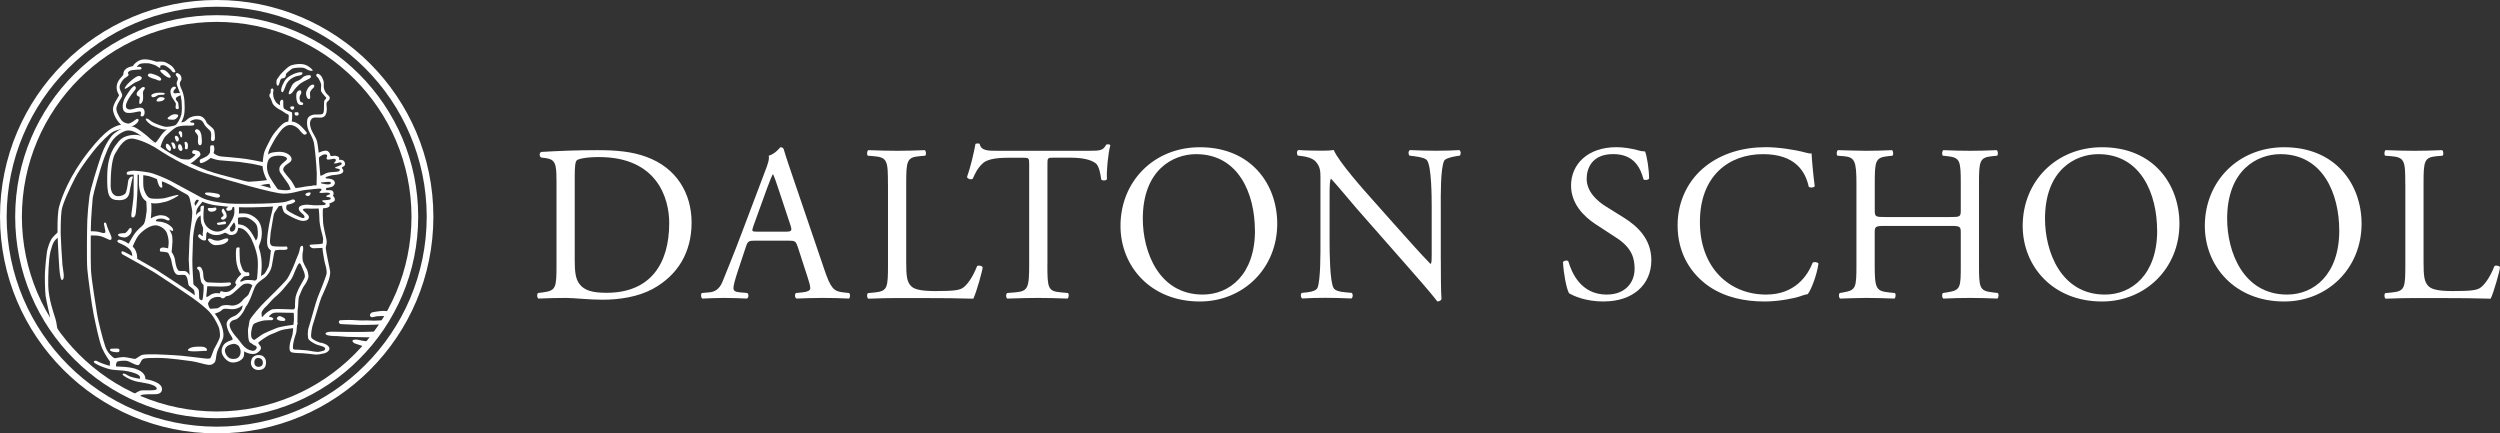<?xml version="1.0" encoding="UTF-8"?>
<svg id="_レイヤー_2" data-name="レイヤー 2" xmlns="http://www.w3.org/2000/svg" viewBox="0 0 462.7 80.21">
  <rect x="0" y="0" width="462.7" height="80.21" fill="#333333" stroke="none"/>
  <defs>
    <style>
      .cls-1 {
        fill: #fff;
      }
    </style>
  </defs>
  <g id="_内容" data-name="内容">
    <g>
      <g>
        <path class="cls-1" d="M0,40.11C0,17.95,17.96,0,40.11,0h0c22.14,0,40.1,17.95,40.1,40.11h0c0,22.15-17.95,40.1-40.1,40.1h0C17.96,80.21,0,62.25,0,40.11h0ZM1.23,40.11c.04,21.47,17.41,38.82,38.88,38.86h0c21.46-.04,38.83-17.4,38.87-38.86h0c-.04-21.47-17.4-38.84-38.86-38.87h0C18.64,1.27,1.27,18.63,1.23,40.11h0Z"/>
        <path class="cls-1" d="M2.81,40.11C2.81,19.51,19.51,2.81,40.11,2.81h0c20.59,0,37.29,16.69,37.29,37.3h0c0,20.6-16.7,37.29-37.29,37.29h0c-20.6,0-37.3-16.69-37.3-37.29h0ZM4.05,40.11c.03,19.92,16.14,36.02,36.06,36.05h0c19.91-.03,36.02-16.13,36.05-36.05h0c-.03-19.92-16.14-36.03-36.05-36.06h0c-19.92.04-36.03,16.14-36.06,36.06h0Z"/>
        <path class="cls-1" d="M10.69,61.67s-.12-1.67-.45-2.73c-.33-1.06-1.26-3.68-1.31-6.05-.03-1.55.04-4.9.41-6.33.37-1.46.69-2.21,1.55-2.65l-.08-1.02s-.65.57-1.1,1.1c-.45.53-.89,1.84-1.02,2.61-.12.78-.33,2.86-.37,3.8-.04.94,0,3.43.12,4.33.12.9.53,2.62.69,3.32.17.69.21,1.43.21,1.43l1.39,2.36"/>
        <path class="cls-1" d="M23.1,23.78s-1.31.15-2.16.6c-.81.42-2.29,2.03-2.87,2.67-.68.74-3.19,3.95-4.23,6-.94,1.84-2.29,4.7-2.45,5.96-.16,1.27-.16,3.55-.16,4.16s.24,5.02.33,5.88c.08.86.53,2.57-.04,2.77-.57.21-.65-4.41-.74-5.59-.08-1.18-.33-6.13.16-7.96.49-1.84,1.96-5.8,5.51-10.29,3.28-4.15,4.59-4.46,5.47-4.78.57-.21.94-.08.94-.08l.25.65Z"/>
        <path class="cls-1" d="M22.71,23.34s.45.16.76.2c.32.04,1.35-.11,1.98-.88.45-.55.05-.81-.25-.58-.29.22-1.01.74-1.37.79-.34.04-1.1-.22-1.44-.74-.34-.52-.99-1.57-.83-2.25.16-.68.63-1.34.81-1.64.18-.29.29-.45.23-.76-.07-.32-.54-.92-.45-1.51.09-.58.67-1.32.94-1.5.27-.18.63-.4.7-.56.07-.16-.18-.34-.09-.51.09-.18.43-.38.67-.41.25-.02,1.1-.13,1.42-.11.32.02.41-.13.41-.27s-.23-.25-.36-.25-.52.02-.52.02c0,0,.29-.47.67-.58.38-.11,1.1-.13,1.48-.09.38.05,1.08.27,1.35.4.27.14.67.49.81.45.13-.04-.09-.34.13-.43.23-.09.49-.09.7-.03.29.09,1.15.68,1.37,1.08.16.29.59.25.63.11.04-.13-.29-.78-.72-1.1-.43-.31-1.03-.69-1.46-.76-.43-.07-1.33,0-1.33,0,0,0-1.46-.56-2.49-.43-1.03.13-1.78.99-1.87,1.24,0,0-.96.13-1.41.63-.45.49-.29.76-.38.99-.09.23-1.17,1.03-1.21,2.18-.04,1.15.56,1.39.4,1.71-.16.31-1.12,1.64-1.08,2.49.05.85.65,2.18,1.79,3.1Z"/>
        <path class="cls-1" d="M29.83,12.92s.42-.11.9.22c.47.34,1.06,1.08.81,1.21-.25.13-.67-.11-.94-.31-.27-.21-1.37-.99-.76-1.13Z"/>
        <path class="cls-1" d="M27.4,13.82s.04-.34.74-.16c.7.18,1.32.47,1.55.72.23.25.2.5-.09.54-.29.04-.63-.23-1.01-.31-.38-.09-1.44-.43-1.19-.79Z"/>
        <path class="cls-1" d="M26.23,14.32s-.32-.52-1.06-.07c-.74.45-1.62,1.33-1.77,1.55-.16.22-.5.63-.23.63s1.51-1.01,1.84-1.17c.34-.16,1.39-.45,1.21-.94Z"/>
        <path class="cls-1" d="M24.35,16.29s-1.08,1.4-1.39,2.18c-.34.86-.52,2.34.7,2.43,1.21.09,2.29-.54,2.43-.14.11.32-.34.76.2.79.54.02.61-1.06.27-1.39-.33-.34-.87-.23-1.28-.16-.41.07-1.3.52-1.8.07-.5-.46.21-1.57.36-1.86.16-.29.9-1.3,1.06-1.46.16-.15.38-.49.14-.74-.25-.24-.52.16-.67.29Z"/>
        <path class="cls-1" d="M26.12,16.31s-.65.56-.76.79c-.11.23-.09.49.04.61.13.11.45.16.47.31.02.16-.23,1.17,0,1.21.22.05.5-.3.59-.72.09-.43-.05-1.39.04-1.62.1-.25.43-.47.27-.7-.16-.23-.56.02-.65.11Z"/>
        <path class="cls-1" d="M30.48,17.3s.04-.11-.36-.13c-.41-.02-.85-.04-1.21.02-.36.07-.99.27-.9.56.09.29.27.27.58.2.31-.07.45-.27.7-.34.25-.07.61-.07.72-.07.12,0,.27,0,.36-.04.09-.04.13-.09.11-.2Z"/>
        <path class="cls-1" d="M30.45,18.15s-.18-.13-.36-.16c-.15-.02-.54-.05-.78.13-.25.18-.43.56-.29.63.13.07.74.05,1.06-.11.2-.1.49-.34.38-.49Z"/>
        <path class="cls-1" d="M32.09,17.12s0-.27.11-.43c.11-.15.36-.3.36-.45,0-.16-.13-.25-.43-.18-.29.07-.47.34-.56.65-.09.31.09,1.01.27,1.3.18.29.7,1.03.72,1.19.02.16-.13.72-.02.86.11.13.29.2.47.09.18-.11.02-.47.02-.63s0-.4-.09-.58c-.09-.18-.47-.47-.4-.7.07-.22.27-.34.42-.4.16-.07.54-.25.54-.25l-.05-.31s-.49-.13-.79-.04c-.3.09-.34.04-.58-.11Z"/>
        <path class="cls-1" d="M32.95,21.25s-.4-.16-.81-.09c-.41.07-.88.45-1.03.58-.16.13-.14.34.25.38.38.04.67.07.99-.02.2-.06.74-.52.61-.85Z"/>
        <path class="cls-1" d="M33.24,13.75s-.31-.25-.45-.23c-.13.02-.29.09-.27.27.02.18.23.38.34.54.11.16.04.54-.05.65-.09.11-.16.49-.07.72.09.23.34,1.03.45,1.21.2.32.4,1.53.42,1.82.04.49.11,1.75-.04,2.45-.16.69-.79,1.88-1.19,2.02-.41.13-1.33.36-1.95.23-.63-.13-2-.68-2.31-.9-.31-.23-.83-.7-1.1-.56-.27.14.68,1.06,1.24,1.3.56.25,1.75.79,2.56.7.81-.09,2.52-.99,2.52-.99,0,0,.52-.74.72-1.66.2-.92.09-2.25.07-2.65-.02-.4-.14-1.19-.38-1.79-.25-.61-.42-.9-.47-1.33-.04-.43.31-.6.31-.97,0-.4-.14-.65-.34-.83Z"/>
        <path class="cls-1" d="M29.17,26.73s-1.06-.7-1.55-1.21c-.5-.52-2.07-1.66-2.43-1.84-.36-.18-.81-.36-1.35-.36h-1.04l-.33.54s-1.27.58-1.89,1.41c-.65.88-1.25,1.82-1.84,3.5-.58,1.68-2.02,6.17-2.2,7.66-.18,1.49-.34,3.17-.38,4.29-.05,1.12-.14,7.57,0,9.09.13,1.53.85,6.86,1.19,8.48.34,1.61,1.01,4.97,1.57,6.21.56,1.24,1.24,2.11,1.4,2.38.16.27.29.59.29.59l.76-1.05s-1.32-.68-1.86-2.21c-.54-1.53-1.42-5.2-1.53-6.03-.11-.83-1.08-6.43-1.15-8.34-.07-1.91-.04-8.13.03-9.12.07-.99.2-3.25.31-4.14.08-.64,1.3-5.16,2.18-7.52.87-2.36,1.37-2.96,1.73-3.39.36-.43,1.71-1.53,2.65-1.53s1.95.65,2.4,1.03c.45.38.74.61.74.61l2.29.94Z"/>
        <path class="cls-1" d="M20.55,64.55s-.25.11-.18.27c.07.16.38.29.81.33.43.05.92.16.94-.29.02-.45-.54-.34-.85-.34s-.72.02-.72.02Z"/>
        <path class="cls-1" d="M24.84,72.92s.85-.64,1.41-.67c.56-.04,2.63.1,2.74-.23.11-.34-.34-.58-.7-.74-.41-.18-1.37-.4-2.29-.54-.91-.13-1.19-.26-1.59-.4-.41-.14-1.89-.88-1.71-1.1.18-.22.52-.04.92.23.4.27,1.62.56,2.11.61.49.04,1.59.02,2.92.56.82.33,1.26.76,1.32,1.24.08.51-.2,1.06-1.21,1.08-1.01.02-2.18-.02-2.58.15-.41.18-.47.49-.47.49l-.87-.67Z"/>
        <path class="cls-1" d="M25.79,70.32s.4-.49-.14-.9c-.57-.43-2.07-.76-2.83-.83-.76-.07-1.59-.09-2.25-.2-.65-.11-2.02-.63-2.34-.81-.31-.17-1.08-.47-.81-.72.27-.25.59,0,.85.13.27.13,1.71.74,2.65.81.94.07,3.29,0,4.65.65,1.32.63,1.37,1.35,1.35,2.02l-1.14-.16Z"/>
        <path class="cls-1" d="M21.52,68.12l-1.21-.13s.04-1.19.07-1.35c.02-.16.54-.25.83-.32.29-.06,1.19-.25,1.75-.23.56.03,1.87.36,2.04.34.18-.02.9-.6,1.28-.74.38-.13,2.07-.13,2.63-.11.56.02,3.36.13,4.78.27,1.41.13,3.6.43,4,.47.4.05.99.11,1.19,0,.21-.11.56-1.34.7-1.64.14-.29,1.04-1.8,1.12-2.36.04-.24.02-1.25-.27-1.9-.29-.65-.98-2.13-2.11-3.14-1.12-1.01-2.18-1.77-2.81-2.23-.63-.45-6.08-4.11-6.89-4.6-.81-.49-2.9-1.68-3.53-2.02-.63-.34-2.15-1.23-2.4-1.34-.25-.11-.36-.68.09-.56.45.11,5.21,2.81,6,3.3.79.49,5.7,3.75,6.49,4.27.79.52,4,2.92,5.12,4.88,1.12,1.95,1.01,3.16.9,3.59-.11.43-.92,2-1.1,2.53-.18.54-.22,1.53-.36,1.8-.13.27-.54.7-1.26.63-.72-.07-2.14-.56-3.08-.68-.94-.11-4.09-.6-6.04-.6s-2.72,0-3.05.24c-.34.25-.45.92-.74,1.06-.29.13-.97-.23-1.37-.43-.41-.2-.65-.34-1.1-.36-.45-.02-1.3.04-1.5.2-.2.16-.31.74-.15,1.17Z"/>
        <path class="cls-1" d="M37.88,64.94s.52.1.42-.26c-.1-.36-.52-.49-.97-.52-.45-.03-1.38,0-1.84.13-.45.13-1,.51-.55.64.45.13,1.03.09,1.41.09s1.52-.09,1.52-.09Z"/>
        <path class="cls-1" d="M16.45,43.61s1.19-.13,2.13.1c.94.23,1.64.8,1.9.68.26-.13.2-.45,0-.91-.19-.45-.58-1.29-.64-1.51-.07-.23-.16-.87-.45-.78-.29.1-.1.36-.06.71.03.35.29,1.09.13,1.16-.16.07-.39.13-.87-.06-.48-.19-1.58-.22-1.97-.19l-.16.8Z"/>
        <path class="cls-1" d="M24.47,47.74s.06-.67-.13-1.1c-.14-.32-.47-.72-1.22-1.16-.71-.42-1.55-.58-1.38-.93.16-.36.73-.11.96-.03.51.16,1.84.95,2.2,1.5.36.55.58,1.31.45,2.08l-.87-.36Z"/>
        <path class="cls-1" d="M24.37,42.68s.06-.55-.23-.49c-.29.06-.45.52-.68.71-.22.19-.22.26-.51.26s-1.19.03-1.1.35c.1.32,1.07.55,1.52.39.45-.16,1-.71,1-1.22Z"/>
        <path class="cls-1" d="M25.47,32.01s0,3.03-.07,4c-.06.97-.18,3.52-.38,3.88-.19.36-.24.38-.56.34-.32-.03-.06-1.17.04-1.98.1-.81.23-1.78.23-2.3s.02-3.88.02-3.88l.71-.06Z"/>
        <path class="cls-1" d="M26.53,32.1s-.07,2.06.03,2.61c.09.55.57,1.77,1.22,1.97.64.19,2.19.1,2.67,0,.48-.09,2.45-.74,2.58-.58.13.16-1.64,1.06-2.35,1.23-.71.16-1.32.32-1.93.32s-1.36-.09-2-.64c-.64-.55-1-1.97-1.03-2.78-.03-.81,0-2.19,0-2.19l.81.06Z"/>
        <path class="cls-1" d="M27.05,36.81s.13,1.77.1,2.19c-.03.42-.26,1.84-.36,2.06-.1.22-.04.38-.61.87-.53.45-1.06.99-1.48,1.64-.39.59-1.03,1.81-1.03,1.81l.75.59s.67-1.83,1.39-2.6c.81-.87,2.27-1.9,3.35-1.62.95.26,1.57.85,1.79,1.56.22.71.29,1.26.26,1.75-.03.48-.1.9-.1.9,0,0-.64-.15-.94-.15s-.57.14-.58.37c-.02.44.09.39.29.39s1.16.1,1.26.26c.1.16.38.79.45.97.16.37.19.94.29,1.26.1.32.16.55.2.71.03.16.26.93.77,1.09.32.1,1.07-.07,1.39.05.32.13.47.76.51,1.01.04.26.1.84.23.97.13.13.81.58.93.81.13.23.13,1.13.13,1.13l.84.68s-.05-1.37-.06-1.61c-.05-.71-1.03-1.06-1.03-1.36s-.23-3.45-.19-4.48c.03-1.03.1-3.45.13-4.06.03-.61.29-2.22.48-2.8.19-.58.48-1.16.9-1.26l.36-1s-.58.19-.87.49c-.29.29-.32.45-.32.45,0,0,.03-.64.06-.77.03-.13.1-.45.36-.81.26-.35.87-1.09.87-1.09l-.68-.32s-.16.39-.29.55c-.13.16-.23.39-.36.52l-.13.13s-.13-.35-.1-.52c.03-.16.19-.35.26-.49l.39-.32-2.19-1.13s.55.77.62,1.03c.06.26.45,1.97.48,2.39.04.42-.06,1.77-.16,2.26-.1.49-.35,2.68-.35,3.25s-.13,2.96-.13,3.45.13,2.16.13,2.38.03.58.03.58c0,0-.28-.53-.65-.74-.21-.12-.91-.05-1.23-.08-.32-.03-.54-.69-.58-.85-.03-.16-.16-.5-.23-1.13-.05-.51-.37-1.2-.64-1.52,0,0,.16-1.58.16-1.96s0-1.08-.2-1.47c-.19-.39-.38-.76-.38-.76,0,0,.3.23.52.27.3.06.2-.32.04-.55-.16-.24-.74-.68-1.12-.84-.39-.16-.85-.3-1.4-.33-.32-.02-.58-.05-.54-.18.04-.15.27-.31.56-.34.72-.08.41-.03.96.04.26.03.81.5,1.04.14.13-.2-.61-.67-.87-.73-.26-.06-.71-.13-1-.1-.29.03-.73.14-1.08.3-.35.16-.55.29-.55.29l.05-.38s.17-1.45.01-2.65l-.9-.58Z"/>
        <path class="cls-1" d="M29.01,32.95s.3,1.74.82,1.78c.53.05-.12-.92.24-1.22l-1.06-.56Z"/>
        <path class="cls-1" d="M54.31,37.53s.55-.21.21-.51c-.34-.3-.64.08-1.65.33-.95.24-4.3.35-5.4.35s-3.61.08-5.22-.04c-1.61-.13-3.85-.51-4.91-1.06-1.06-.55-4.82-2.62-5.71-3.09-.89-.46-3.09-1.44-4.19-1.61-1.1-.17-2.49-.39-3.25-.26-.76.13-.77.25-.72.6.02.13.42.13.93.08.51-.04,1.94.01,3.01.24.8.17,3.24,1.24,4.08,1.66.85.42,5.08,3.34,8.39,3.78,3.28.44,4.61.34,5.54.38.93.04,5.75-.13,6.35-.25.45-.1,2.03-.25,2.54-.59Z"/>
        <path class="cls-1" d="M40.73,36.26s-.08-.3-.34-.38c-.25-.08-1.31-.25-1.6-.25s-.93-.04-.85.21c.09.25.68.38,1.06.47.38.08,1.61.59,1.73-.04Z"/>
        <path class="cls-1" d="M24.45,33.21s.34-.68-.08-.55c-.42.13-.63.55-.68,1.02-.04.47-.25,1.9-.51,2.16-.25.25-.85.51-1.39.47-.55-.04-1.31-.42-1.31-1.95s.08-4.7.85-5.96c.76-1.27,1.69-3.04,3.47-2.71,1.78.34,3.76,1.48,4.32,1.86.55.38,5.03,3.3,9.09,4.57,4.06,1.27,12.43,3.72,14.29,3.72s2.88-.62,4.39-.72c1.55-.11,2.12-.38,2.33-.25,0,0-.92-.55-1.22-.51-.3.04-1.29.11-1.71.21-.43.1-.89.16-1.36.21-.47.04-1.25.43-2.01.43s-1.57-.17-2.33-.3c-.76-.13-3.85-1.1-4.7-1.27-.84-.17-4.06-1.06-4.91-1.27-.85-.21-1.86-.55-2.62-.8-.76-.26-3-1.31-3.89-1.7-.89-.38-2.37-1.14-2.87-1.44-.51-.3-1.78-1.14-2.16-1.4-.38-.26-1.57-.93-1.73-.97-.17-.04-1.27-1.1-2.62-1.1s-2.45.38-3.13,1.22c-.68.85-2.03,2.24-2.11,6.17-.09,3.94.29,4.7,2.24,4.7s1.86-1.49,1.99-2.12c.13-.64.3-1.44.38-1.74Z"/>
        <path class="cls-1" d="M42.43,38s-.25.38-.42.46c-.17.09-.17.42,0,.51.17.08.76.04.89-.21.13-.26.17-.68.42-.68l-.89-.08Z"/>
        <path class="cls-1" d="M40.06,38.75s.04-.34-.21-.34-.38.09-.68.09-.72-.09-.72.17.3.51.55.51.85,0,1.06-.42Z"/>
        <path class="cls-1" d="M41.58,38.97s-.17-.47-.34-.34c-.17.12-.3.42-.13.68.17.26.3.43.25.6-.04.17-.55.34-.47.51.09.17.3.38.68.13.38-.25.38-.38.38-.63s-.17-.76-.38-.93Z"/>
        <path class="cls-1" d="M41.62,41.5s.21-.04.21-.21-.08-.34-.34-.3c-.25.04-.84.21-1.02.21s-.38.04-.3.21c.08.17.17.25.42.21.26-.04,1.02-.13,1.02-.13Z"/>
        <path class="cls-1" d="M43.31,38.08s.21,1.06-.04,1.86c-.25.8-1.06,2.11-1.61,2.45-.55.34-1.23.63-2.07.38-.84-.26-1.9-1.02-1.94-2.46-.04-1.44.21-2.24.04-2.24s-.26,0-.42.08c-.17.09-.17.25-.17.47s0,2.2.17,2.71c.17.51,1.06,2.37,3.04,2.16,1.99-.21,2.62-1.99,2.96-2.28.34-.3.72-.68.84-1.02.13-.34.17-1.74.09-1.99l-.89-.13Z"/>
        <path class="cls-1" d="M37.26,41.21s.34.84.34,1.14-.09.76-.09.93.09.42-.04.42-.38-.42-.55-.34c-.17.08-.29.17-.25.38.04.21.55.59.76.68.21.08.59.17.68-.04.07-.15.04-1.14.12-1.26.08-.13.26-.38.26-.38l-1.23-1.52Z"/>
        <path class="cls-1" d="M43.21,40.98s.23.31.29.5c.08.24.12.54.04.79-.08.25-.14.37-.34.5-.16.1-.34.19-.56,0-.14-.11-.13-.68-.13-.68l-1.1.89s.66.21.88.39c.29.23.97.14,1.31-.12.34-.25.56-.82.48-1.62-.09-.81,0-1.65,0-1.65l-.86,1Z"/>
        <path class="cls-1" d="M42.09,44.72s.38-.55,0-.59c-.38-.04-.55.08-.93.21-.38.12-.51.2-.85.2s-.8-.07-1.06-.25c-.25-.17-.76-.21-.76.04s.7,1.04,1.33,1.04,1.61-.03,2.26-.66Z"/>
        <path class="cls-1" d="M43.74,40.32s1.27-.21,1.86-.08c.59.13,1.52.76,1.86,1.35.32.56.29,1.99.21,2.33-.12.48-.46.72-.46.72l.55,1.35s.25-.72.47-1.31c.21-.59.5-2.37-.3-3.64-.45-.71-1.52-1.44-2.45-1.52-.93-.09-1.56.04-1.56.04l-.17.76Z"/>
        <path class="cls-1" d="M36.89,55.68s.51-.09.59-.25c.09-.17.21-1.7.21-1.86s-.02-.83-.02-.83c0,0-.36-.32-.44-.57-.08-.25-.25-1.18-.25-1.52,0,0-.05-.36-.15-.57-.11-.21-.52-.35-.31-.59.21-.25.56-.13.7.04.14.17.38.71.38,1.02s.08,1.08.21,1.25c.14.17.31.43.65.46.35.03,2,.09,2.56.09s1.14-.08,1.46-.08.32.25.21.42c-.1.17-.49.25-.7.28-.21.03-.74.07-1.09.07s-2.52-.07-2.52-.07c0,0-.07.21-.07.59s-.11.84-.11.94-.1.49.11.46c.21-.04.77-.49.91-.53.14-.03.49-.18.8-.18s.7.04.7.04c0,0,0-.31.14-.38.14-.07.42.17,1.02.14.59-.04.87-.35,1.19-.56.31-.21.7-.8.7-.8,0,0-.37-.24-.14-.66.12-.22.24-.44.45-.7.18-.22.64-.6.59-.63-.46-.31-.89-1.65-.96-2.53-.07-.87-.09-2.26.12-2.33.21-.07.56-.11.52.11-.04.21.02,1.77.05,2.24.04.68.48,1.64.55,1.78.07.14.45.44.63.44s.44-.07.5.06c.1.23.16.48-.05.59-.21.1-.67-.07-.98.24-.32.31-.94.94-.35.8.32-.08.45-.23.87-.27.42-.04.98,0,1.26.04.32.04.66.19.66.19l-.77.8s-.28-.38-.84-.38-.84.07-1.29.49c-.45.42-1.01.89-1.22,1.1-.21.21-.52.43-.81.58-.35.17-.72.17-.72.17,0,0-.3.35-.51.39-.41.08-.39-.24-.64-.24s-.58-.07-1,.07c-.42.13-.77.35-.91.59-.14.24-.28.46-.28.6s.31.94.31.94l-1.95-1.49Z"/>
        <path class="cls-1" d="M47.54,51.81s.31-2.27.14-3.91c-.17-1.55-1.05-3.64-1.47-4.23-.42-.6-.81-1.12-1.43-1.36-.48-.19-.91-.14-.91-.14v-.66s.84-.03,1.47.35c.63.39,1.22.94,2.27,3.21,1.12,2.43.77,4.93.77,5.17s-.11,1.22-.11,1.22l-.73.35Z"/>
        <path class="cls-1" d="M59.35,63.45c-.28-.07-1.64-.59-1.75-1.05-.11-.45.18-2.02.31-2.34.14-.32,1.36-4.58,1.54-4.93.18-.35,1.33-3.01,1.4-3.32.07-.31.38-1.11.21-1.85-.17-.74-.77-3.74-.77-4.09s.32-.82.1-1.68c-.12-.48-.59-2.58-.59-3s-.17-2.27.04-2.76l-.87-.03s.14,1.22.14,1.96.18,1.68.28,2.1c.1.42.42,1.47.42,1.78s-.14,1.19-.14,1.57.38,2.73.52,3.11c.14.38.35,1.33.24,1.81-.1.49-1.36,3.71-1.64,4.33-.28.63-1.4,4.83-1.64,5.49-.25.66-.25,2.02,0,2.3.24.28,1.01.77,1.5.94.49.18,1.54.35,1.54.74s-.45.42-1.05.56c-.6.14-1.82-.21-2.31-.24s-1.57-.14-1.89-.14-.73.07-.73-.38.07-.87.17-1.25c.11-.38.25-.98.38-1.29.14-.31.14-.94.18-1.26l.1-.73s-.63.31-.94.35c-.31.03-2.31.28-3.07.63-.77.35-2.1.8-2.79,1.32-.7.52-1.5,1.05-1.5,1.05,0,0-.04.49.18.62.21.14.52.25.59.49.07.24-.35.77-.8.66-.45-.1-.84-.17-1.4-.66-.56-.49-.91-1.15-1.4-1.68-.49-.52-1.68-1.99-1.36-2.72.31-.73.91-.59,1.32-.84.42-.24.94-.94,1.23-1.43.28-.49.38-.87.56-1.05.17-.18.31-.56.63-1.19.32-.63.73-2.14,1.15-2.66.42-.52.98-.88,1.54-1.29.56-.42,1.15-1.29,1.33-2.2.17-.91.35-1.89.39-2.2.04-.31.21-.66.21-.66,0,0,.6-.11.91-.11s1.43.14,1.4-.28c-.04-.42-.35-.35-.56-.31-.21.03-1.29,0-1.78-.04-.49-.03-.98-.07-.91-1.15.07-1.08.14-1.68.35-2.73.21-1.04.28-2.06.52-2.41.25-.35.94-1.43.94-1.43l-1.22.17s-.14.88-.21,1.08c-.07.21-.49,2.06-.56,2.55-.07.49-.42,2.3-.35,3.35.07,1.05.7,1.3.7,1.3,0,0-.28,2.65-.42,2.97-.14.31-.63,1.36-.94,1.5-.31.14-1.57,1.01-1.82,1.47-.24.46-.76,1.82-.94,2.17-.17.35-.84.77-1.01,1.01-.18.24-.56.7-1.12.91-.56.21-.84.25-1.4.14-.56-.11-1.08,0-1.32.04-.25.04-.71.49-.96.52-.24.03-1.49.11-1.49.11l.77.98s.66-.22,1.05-.4c.43-.19.57-.51.89-.58.31-.07.73,0,1.21.04.49.04,1.07.02,1.7-.33.46-.26.55-.38.57-.43-.01.12-.08.66-.21.85-.14.21-.73.98-1.4,1.22-.66.24-1.43.8-1.36,1.57.07.76.49,1.6.81,2.02.31.42.31.73.31.73l-.14.1s-1.19.28-1.61,1.01c-.42.73-.31,1.4-.1,1.78.21.39.87,1.36,1.89,1.36s1.92-.6,2.03-1.19c.1-.59.04-.87.04-.87,0,0,1.5.91,2.48.24.98-.66.59-1.15.49-1.29-.1-.14-.42-.46-.31-.59.1-.14,1.64-1.29,2.48-1.57.84-.28,1.29-.66,2.24-.84.94-.17,1.71-.24,1.71-.24,0,0-.07,1.08-.18,1.39-.11.31-.42,1.32-.45,1.67-.04.35-.21,1.29.42,1.43.63.14,1.5.11,1.92.14.42.04,1.92.17,2.34.24.42.07,1.2-.11,1.68-.21.49-.11,1.23-.6.91-1.15-.32-.56-1.22-.77-1.5-.83ZM44.47,65.57c-.26.91-1.15.94-1.78.8-.63-.14-1.26-1.19-1.01-1.81.25-.63.98-.84,1.5-.91.52-.07.98.35.98.35.18.24.52.84.31,1.57Z"/>
        <path class="cls-1" d="M49.19,66.66s-.18-.77-.94-.91c-.77-.14-1.26.14-1.5.42-.24.28-.38.94-.28,1.29.1.35.42,1.05,1.43,1.02,1.01-.04,1.47-.63,1.3-1.82ZM48.52,67.6c-.35.46-1.33.42-1.43-.31-.1-.73.28-1.05.73-1.05.38,0,.66.32.66.32.14.17.3.7.03,1.05Z"/>
        <path class="cls-1" d="M59.91,45.04s-.42.11-.8.14c-.38.03-.91.07-1.15.07s-.7,0-.66.21c.04.21.39.49.7.49s1.81-.07,1.81-.07l.1-.84Z"/>
        <path class="cls-1" d="M52.82,59.12s-.14-.25-.38-.35c-.25-.11-.59-.35-.84-.24-.25.1-.45.38-.35.52.11.14.45.35.94.35s.63,0,.63-.28Z"/>
        <path class="cls-1" d="M46.94,59.2s-.05-.04-.05-.06h0c0-.13.32-.37.5-.55h0c.11-.11.21-.14.28-.14h0c.08,0,.12.03.13.04h0l-.03.38h-.01,0s-.52.33-.76.34h0s-.04,0-.06-.01h0ZM47.41,58.61c-.18.17-.49.43-.49.53h0s0,.03.04.04h0s.03,0,.05,0h0c.2,0,.68-.29.74-.32h0l.04-.37s-.04-.02-.11-.02h0c-.07,0-.16.02-.26.13h0Z"/>
        <path class="cls-1" d="M56.73,49.75c-.21-.39-.73-1.29-.73-1.78,0,0-.07-.87.03-1.26.11-.38.18-1.33-.17-1.22-.35.1-.35.52-.45.98-.1.46-.52,1.29-.63,1.64-.1.35-1.15,2.97-1.81,3.74-.66.77-3.04,3.14-3.84,3.91-.81.77-2.83,3.08-2.94,3.57-.11.49-.14,1.05-.25,1.4-.1.35,0,1.19,0,1.5s.11.98.32,1.15c.21.17.92.56.92.56l-.11-1.05s-.8,0-.56-1.53c.24-1.54.52-1.43.87-1.61.35-.17,1.19-.42,1.6-.45.42-.04,1.12-.04,1.26-.04s.38-.14.35-.25c-.03-.1-.24-.31-.42-.31s-.42-.1-.42-.1c0,0,.38-.49.73-.63.35-.14.83-.12,1.08-.12s2.8.05,2.8.05c0,0,.07.87.04,1.32-.04.46-.11,1.15-.11,1.15l.77-.35s-.03-.98,0-1.29c.04-.31-.03-1.19.07-1.68.1-.49.07-1.75.21-2.14.14-.38.74-1.82.95-2.03.21-.21.8-1.25.8-1.68s-.14-1.08-.35-1.47ZM55.23,53.53c-.21.49-.55,1.22-.59,1.92-.04.7-.05.97-.04,1.44,0,.24-.28.38-.28.38,0,0-1.71-.04-2.16-.07-.46-.04-1.26,0-1.65.03-.38.04-1.12.56-1.53.98-.42.42-.46.56-.53.38,0,0-.07-.63-.03-.77.03-.14.42-.77.7-.98.28-.21,1.4-1.57,1.74-1.82.35-.25,1.3-1.19,1.51-1.47.21-.28.98-1.12,1.4-1.68.42-.56.69-1.4.91-1.89.21-.49.52-1.26.77-1.26s.56,1.09.7,1.33c.14.24.31.91.28,1.19-.04.28-.98,1.78-1.19,2.27Z"/>
        <path class="cls-1" d="M71.85,57.62s-.65-.08-.85-.08-.85.04-1.19.11c-.35.08-.69.08-.92.16-.22.07-.46.39-.42.54.04.15.11.5.73.31.61-.19.81-.11,1.19-.16.38-.04,1.12,0,1.12,0l.35-.88Z"/>
        <path class="cls-1" d="M71.19,59.27s-1.54.08-1.97.08-1.42-.08-1.73-.04c-.31.04-1.54-.04-2.27-.08-.73-.04-1.89.03-2.08.03s-.42.08-.42.23-.04.46.46.5c.5.04,3.01.15,3.31.15s2.2,0,2.7-.04c.5-.04,1.35-.04,1.35-.04l.66-.81Z"/>
        <path class="cls-1" d="M69.72,61.35s-1.66.08-2.5.08h-3.2c-.77,0-1.92-.04-2.66-.04s-1.31.19-1.04.5c.27.31,1.66.31,2.04.31s1.58.15,2.2.15,3,.08,3.32.08,1.38-.04,1.38-.04l.46-1.04Z"/>
        <path class="cls-1" d="M68.18,63.19s-1.04-.08-1.58-.23c-.54-.16-1.27-.16-1.35.08-.08.23.27.5.66.61.38.12,1.42.46,1.42.46l.85-.92Z"/>
        <path class="cls-1" d="M52.16,37.96s.18,1.16.54,1.46c.36.3,2.42,1.42,3.26,1.46.85.04,1.28-.3,1.21-.8-.08-.5-1.31-1.12-1.08-1.35.23-.23,1.19-.11,1.5-.11s2.19-.02,2.74-.12c1.05-.2.6-.82.6-.82.23-.12.96-.33,1.02-.6.13-.67-.42-.73-.31-.9.21-.32.07-.7-.08-.84-.3-.29-1.35-.03-1.24-.22.26-.46-.41-.7-.41-.7,0,0-.8-.16-1.11-.15-.24,0-.98.11-.98.11l.28.58s1.21-.19,1.36.04c.15.23-.14.37-.25.46-.05.04-.41.35.77.22.5-.05.96-.04,1.08.12.12.15-.04.19-.31.27-.27.08-.54.32-.27.36.27.04.54.07.65.14.12.08.16.31-.15.39-.31.08-.39.04-.7.08-.31.04-.73-.04-.62.19.11.23.54.27.62.43.07.16-.12.31-.62.31s-1.47.08-2.16-.04c-.69-.12-2.04-.04-2.19.54-.16.58.73,1.08.92,1.35.19.27.23.54-.15.54s-2.74-1.16-3.01-1.54c-.27-.39.08-1.03.08-1.03l-1,.18Z"/>
        <path class="cls-1" d="M57.44,35.94s.16-.3-.05-.32c-.21-.02-.44.02-.62.11-.19.09-.35.3-.16.42.19.12.6.32.83-.21Z"/>
        <path class="cls-1" d="M48.01,34.35s.37-.14,1.13-.25c.76-.12,1.06-.07,1.06-.07l-.55-.74s-.4.07-.94.14c-.42.06-2.4.21-2.68.21s-.58.05-.58.05l2.56.67Z"/>
        <path class="cls-1" d="M50.15,34.97s-.16-.96-.53-1.38c-.51-.58-1.15-2.35-.99-3.11.16-.76.67-2.08,1.8-2.26,1.13-.18,1.78-.18,2.47.09.69.28,1.02.68,1.06,1.06.07.58-.58.81-.97,1.13-.35.29-.55.48-.58.88-.03.39,1.13,1.57,1.47,2.05.35.49.92,1.57.92,1.57l-.92.3s-.3-.9-.51-1.22c-.21-.32-.96-1.37-1.2-1.7-.37-.51-.49-.62-.46-1.2.04-.83,1.41-1.43,1.41-1.77s-.67-.6-1.43-.6-1.68.11-2.01.81c-.32.69-.26,1.2-.25,1.55.02.55.25,1.2.58,1.75.32.55,1.02,1.61,1.27,1.93.25.33.35.49.35.49l-1.47-.35Z"/>
        <path class="cls-1" d="M48.95,30.84s-1.71-.44-1.96-.46c-.25-.03-2.4-.39-2.76-.42-.37-.02-1.84-.16-2.19-.18-.35-.02-1.01-.07-1.43-.12-.42-.05-.92-.18-1.08-.25-.16-.07-.94-.32-.94-.32l.86-.81s.62.62,1.61.69c.99.07,2.51.23,3.27.3.76.07,1.8.23,2.77.42.97.19,2.05.41,2.05.41l-.19.74Z"/>
        <path class="cls-1" d="M39.66,27.43s-.02-.55-.23-.55-.46,0-.51.16c-.05.16,0,1.01-.07,1.2-.14.34-.49.64-.69.74-.21.09-.65.37-.88.42-.23.04-.37.32-.32.48.04.16.02.39.46.27.44-.11,1.57-.76,1.87-1.25.21-.35.44-1.13.37-1.47Z"/>
        <path class="cls-1" d="M39.78,25.52s.02-1.2-.25-1.59c-.28-.4-1.15-.95-1.27-1.22-.12-.28-.55-1.22-1.45-1.27-.9-.04-1.55.23-1.84.42-.3.19-.6.53-.81.64-.21.12-.76.16-.76.16l-.83.62-1.61.6s-.3.23-.65.58c-.34.34-.64.78-.9,1.17-.25.39-.51.69-.6.76-.09.07-.46.02-.46.02l1.24,1.15s.46-1.77,1.06-2.37c.6-.6,1.5-1.41,1.98-1.64.48-.23,1.29-.3,1.68-.3s1.41.03,1.54-.06c.14-.09.14-.37.02-.44-.12-.07-.32-.05-.41-.05-.09,0-.35-.11-.26-.21.09-.09.62-.46,1.25-.41.62.05.83.19,1.04.41.2.23.2.33.37.62.16.3.83.88,1.02,1.08.18.21.23.6.21.83-.02.23-.09.92.05,1.02.14.09.62.21.65-.53Z"/>
        <path class="cls-1" d="M37.29,25.08s-.14-.62-.3-.83c-.16-.21-.51-.44-.72-.3-.21.14-.23.32-.14.46.1.14.42.44.53.79.07.2-.28,1.7.39,1.68.49-.02.28-1.27.23-1.8Z"/>
        <path class="cls-1" d="M33.09,29.39s1.66.23,2.01.09c.35-.14,1.15-.81,1.06-.9-.09-.09-.39-.09-.51-.18-.11-.09-.16-.37.07-.55.23-.18,1.08.05,1.2.26.11.21.37.49-.05.86-.41.37-1.08.97-1.33,1.1-.25.14-.55.25-.55.25l-1.89-.92Z"/>
        <path class="cls-1" d="M33.39,24.27s.23.07.28.21c.05.14.07.48.05.69-.02.21-.07.3-.21.25-.14-.04-.14-.25-.23-.44-.09-.18-.28-.36-.21-.5.07-.14.11-.23.32-.21Z"/>
        <path class="cls-1" d="M34.77,26.72s.09.83-.16.9c-.25.07-.46-.12-.39-.32.07-.21,0-.46-.03-.62-.02-.16-.11-.23.03-.39.14-.16.48,0,.55.44Z"/>
        <path class="cls-1" d="M32.72,25.17s-.23-.14-.32.07c-.09.21,0,.41.07.57.07.16.16.44.37.39.21-.05.37-.39.21-.69-.16-.3-.32-.35-.32-.35Z"/>
        <path class="cls-1" d="M33.6,27.92s.18-.19.18-.32-.18-.83-.39-.87c-.21-.05-.32-.05-.39.14-.07.19-.05.53.04.69.09.16.25.44.55.37Z"/>
        <path class="cls-1" d="M32.49,27.11s-.09-.48-.34-.67c-.26-.18-.51-.04-.44.09.07.14.25.65.28.79.02.14.21.3.34.23.14-.07.21-.12.16-.44Z"/>
        <path class="cls-1" d="M31.52,27.92s.23-.28.09-.64c-.14-.37-.67-.85-.83-.62-.16.23-.07.55,0,.72.07.16.55.69.74.55Z"/>
        <path class="cls-1" d="M57.89,13s-.46-.63-1.32-.98c-.87-.35-2.34-.11-2.89.17-.55.27-1.64,1.43-1.81,1.64-.17.21-.42.56-.59.83-.22.36-.14,1.32.18,1.19.31-.14.31-1.12.62-1.29.31-.17.45.04.7-.28.24-.31.07-.45.17-.62.1-.17.79-.73,1.05-.91.35-.25,1.92-.31,2.34-.14.42.17.53.31.73.38.21.07.73.24.83,0Z"/>
        <path class="cls-1" d="M55.88,13.77s.28-.35-.07-.38c-.35-.04-.45-.04-1.01.13-.56.17-1.48.67-1.81,1.05-.52.59-1.04,1.78-.94,2.23.1.45.35.35.59-.31.26-.7.35-1.01.77-1.5.42-.49,1.08-.77,1.39-.87.31-.11.94-.14,1.08-.35Z"/>
        <path class="cls-1" d="M57.52,14.33s.1-.38-.18-.42c-.28-.04-.97.07-1.32.42-.35.35-.63.52-.94.63-.31.11-.83.42-1.04.84-.21.42-.7,1.36-.6,1.57.11.21.56-.04.87-.53.31-.49.77-.9,1.04-1.18.28-.28.8-.52,1.01-.66.21-.14.94-.38,1.15-.66Z"/>
        <path class="cls-1" d="M55.73,17.32s.14-.49-.14-.59c-.28-.1-.59.21-.7.49-.1.28-.17,2.06.66,2.2.84.14.59-.49.28-.49s-.42-.59-.38-.94c.04-.35.28-.66.28-.66Z"/>
        <path class="cls-1" d="M58,16.28s.31-.38.1-.56c-.21-.17-.52,0-.77.21-.24.21-.69.83-.69,1.39s.28,1.04.59,1.01c.32-.04.11-.73.14-1.12.03-.38.42-.77.63-.94Z"/>
        <path class="cls-1" d="M53.99,22.51s.07-.31.07-.62.07-1.08-.07-1.12c-.14-.04-1.29-.45-1.46-.73-.17-.28-.07-1.25-.11-1.4-.04-.14-.17-.21-.31-.17-.14.03-.31.31-.31.52s.04.49.04.49c0,0-.45-.21-.66-.45-.21-.25-.49-.73-.56-1.08-.07-.35-.11-.8-.03-1.04.07-.24,0-.59-.25-.53-.24.07-.24.21-.24.42s.04.42-.1.49c-.14.07-.21.56-.04.7.17.14.36.9.49,1.15.31.59,1.04,1.01,1.46,1.22.44.22,1.01.69,1.18.73.17.03.35.17.35.31s0,.56-.03.7c-.04.14-.07.42-.07.42,0,0-.56-.07-1.29.66-.73.74-1.54,1.71-1.88,2.37-.35.66-1.08,2.06-1.25,2.58-.18.52-.35,2.06-.28,2.36l.94-1.56s0-.31.11-.8c.1-.49.7-1.5,1.04-2.13.35-.63,1.26-1.98,1.78-2.37.52-.38.77-.52,1.32-.49.56.03,1.18.45,1.43.73.24.28.77.98,1.04,1.04.28.07.63-.21.42-.45-.21-.24-.87-1.01-1.25-1.32-.38-.31-1.01-.66-1.46-.63Z"/>
        <path class="cls-1" d="M54.45,20s.03-.31-.17-.31-.59-.07-.56.21c.03.28.28.45.45.42.17-.03.28-.31.28-.31Z"/>
        <path class="cls-1" d="M55.25,21.01s.04-.24-.21-.24-.52-.04-.52.17.03.49.45.45c.42-.03.28-.38.28-.38Z"/>
        <path class="cls-1" d="M63.82,30.11c-.19-.7-1.08-.52-1.08-.52.25-.7-.56-.73-.77-.77-.21-.03-.8.21-.83-.07-.04-.28-.19-.62-.52-.8-.31-.17-.98.03-1.22.14-.24.11-.42.17-.42.17,0,0-.14-1.46-.31-2.12-.17-.66-.9-1.67-1.08-2.23-.17-.56-.35-1.08-.1-1.6.24-.52.55-.59,1.18-.56.63.04,1.04.07,1.39-.24.35-.32.45-.98.42-1.46-.04-.49-.11-.98.03-1.15.14-.17.52-.38.52-.77s-.49-.59-.73-.98c-.24-.38-.42-.87-.38-1.32.04-.45-.03-.52-.03-.8,0,0-.25-.73-.45-.97-.21-.25-.7-.63-.87-.28-.17.35.21.45.39.73.18.28.49.97.49,1.22s-.11,1.04,0,1.22c.11.17.45.63.66.84.21.21.31.28.24.45-.07.17-.31.21-.35.49-.04.28-.04,1.05-.04,1.29s0,.94-.28,1.08c-.28.14-.97.07-1.5.1-.53.04-1.15.35-1.29.87-.14.52-.07,1.46.21,2.06.28.59.83,1.53.97,2.19.14.66.28,2.06.35,2.79.07.73.21,2.61.21,3.03s-.04,2.3-.04,2.3l1.57.38s1.22-.11,1.5-.38c.28-.28.49-.59.14-1.01-.35-.42-1.29-.35-1.47-.42-.17-.07-.06-.23.17-.31.28-.1.83-.28,1.36-.31.53-.04,1.64-.14,1.68-.73.02-.39-.42-.52-.21-.7.21-.17.66-.21.49-.84ZM60.79,33.66c.21,0,.35-.03.45.17.11.21-.38.31-.55.31s-.8-.1-1.12-.17c-.31-.07-.11-.21-.11-.21,0,0,1.12-.11,1.32-.11ZM62,31.05c-.03.17,1.29.1.8.59-.11.11-.49.18-.87.18s-1.12.07-1.5.21c-.38.14-1.01.63-1.15.45,0,0-.07-.87-.14-1.57-.07-.69-.11-1.25-.11-1.64,0-.22.29-.39.52-.52.42-.25,1.01-.28,1.01.11,0,.17-.24.42-.03.62.21.21,1.21-.19,1.46-.07.28.14.21.42-.14.7-.22.17.31.21.81,0,.32-.14.55-.02.59.18.07.31-1.22.59-1.26.76Z"/>
      </g>
      <g>
        <path class="cls-1" d="M102.99,33.27c0-2.89-.21-3.75-1.94-4l-.91-.12c-.33-.21-.37-.87.04-1.03,3.51-.21,6.85-.33,10.36-.33s6.4.25,9.08,1.24c5.57,2.02,8.38,6.72,8.38,12.17s-2.52,9.74-7.22,12.29c-2.68,1.44-6.07,1.98-9.24,1.98-2.64,0-5.28-.33-6.73-.33-1.73,0-3.22.04-5.16.12-.25-.12-.33-.78-.08-1.03l.95-.12c2.39-.33,2.48-.83,2.48-5.16v-15.68ZM106.37,48c0,2.19.12,3.51.83,4.5.91,1.28,2.48,1.69,5.07,1.69,8,0,11.59-5.24,11.59-12.91,0-4.54-2.19-12.21-13-12.21-2.43,0-3.75.33-4.08.58-.33.25-.41,1.28-.41,3.13v15.23Z"/>
        <path class="cls-1" d="M147.59,45.57c-.29-.91-.45-1.03-1.69-1.03h-6.23c-1.03,0-1.28.12-1.57.99l-1.44,4.33c-.62,1.86-.91,2.97-.91,3.42,0,.5.21.74,1.2.83l1.36.12c.29.21.29.87-.08,1.03-1.07-.08-2.35-.08-4.29-.12-1.36,0-2.85.08-3.96.12-.25-.17-.33-.83-.08-1.03l1.36-.12c.99-.08,1.9-.54,2.48-2.02.74-1.9,1.9-4.58,3.63-9.2l4.21-11.14c.58-1.49.83-2.27.7-2.93.99-.29,1.69-1.03,2.15-1.57.25,0,.54.08.62.37.54,1.82,1.2,3.71,1.82,5.53l5.65,16.59c1.2,3.55,1.73,4.17,3.51,4.37l1.11.12c.29.21.21.87,0,1.03-1.69-.08-3.14-.12-4.99-.12-1.98,0-3.55.08-4.74.12-.33-.17-.37-.83-.08-1.03l1.2-.12c.87-.08,1.44-.33,1.44-.74,0-.45-.21-1.2-.54-2.19l-1.82-5.61ZM139.42,41.89c-.33.95-.29.99.87.99h5.07c1.2,0,1.28-.17.91-1.28l-2.23-6.73c-.33-.99-.7-2.1-.95-2.6h-.08c-.12.21-.54,1.2-.99,2.43l-2.6,7.18Z"/>
        <path class="cls-1" d="M164.34,34.1c0-4.33-.08-4.99-2.68-5.2l-1.03-.08c-.25-.16-.17-.91.08-1.03,2.31.08,3.71.12,5.36.12s3.01-.04,5.08-.12c.25.12.33.87.08,1.03l-.99.08c-2.43.21-2.52.87-2.52,5.2v14.36c0,2.6.12,3.67.87,4.46.45.45,1.24.95,4.5.95,3.51,0,4.37-.17,5.03-.54.83-.5,1.9-1.98,2.72-4.08.25-.21,1.03-.04,1.03.25,0,.45-1.16,4.66-1.73,5.78-2.1-.08-6.02-.12-10.27-.12h-3.8c-1.73,0-3.05.04-5.36.12-.25-.12-.33-.78-.08-1.03l1.24-.12c2.39-.25,2.48-.83,2.48-5.16v-14.85Z"/>
        <path class="cls-1" d="M193.85,48.95c0,4.33.08,4.95,2.48,5.16l1.32.12c.25.17.17.91-.08,1.03-2.35-.08-3.75-.12-5.4-.12s-3.09.04-5.74.12c-.25-.12-.33-.83,0-1.03l1.49-.12c2.35-.21,2.56-.83,2.56-5.16v-18.44c0-1.28,0-1.32-1.24-1.32h-2.27c-1.77,0-4.04.08-5.07,1.03-.99.91-1.4,1.82-1.86,2.85-.33.25-.91.04-1.07-.29.66-1.86,1.28-4.5,1.57-6.15.12-.08.66-.12.78,0,.25,1.32,1.61,1.28,3.51,1.28h16.71c2.23,0,2.6-.08,3.22-1.16.21-.08.66-.04.74.12-.45,1.69-.74,5.03-.62,6.27-.17.33-.87.33-1.07.08-.12-1.03-.41-2.56-1.03-3.01-.95-.7-2.52-1.03-4.79-1.03h-2.93c-1.24,0-1.2.04-1.2,1.4v18.36Z"/>
        <path class="cls-1" d="M207.38,41.81c0-8.25,6.19-14.56,14.69-14.56,9.53,0,14.32,6.89,14.32,14.15,0,8.33-6.35,14.4-14.32,14.4-9.16,0-14.69-6.56-14.69-13.99ZM232.26,42.68c0-6.81-3.01-14.15-10.89-14.15-4.29,0-9.86,2.93-9.86,11.96,0,6.11,2.97,14.03,11.1,14.03,4.95,0,9.66-3.71,9.66-11.84Z"/>
        <path class="cls-1" d="M266.67,48.12c0,1.24,0,6.15.12,7.22-.08.25-.33.45-.78.45-.5-.7-1.69-2.15-5.28-6.23l-9.57-10.89c-1.11-1.28-3.92-4.66-4.79-5.57h-.08c-.17.5-.21,1.44-.21,2.68v8.99c0,1.94.04,7.3.74,8.54.25.45,1.07.7,2.1.78l1.28.12c.25.33.21.83-.08,1.03-1.86-.08-3.3-.12-4.83-.12-1.73,0-2.85.04-4.29.12-.29-.21-.33-.78-.08-1.03l1.11-.12c.95-.12,1.61-.37,1.82-.83.58-1.49.54-6.52.54-8.5v-11.92c0-1.16-.04-2.02-.91-2.97-.58-.58-1.57-.87-2.56-.99l-.7-.08c-.25-.25-.25-.87.08-1.03,1.73.12,3.92.12,4.66.12.66,0,1.36-.04,1.9-.12.83,2.1,5.69,7.55,7.06,9.08l4,4.5c2.85,3.18,4.87,5.49,6.81,7.47h.08c.17-.21.17-.87.17-1.73v-8.83c0-1.94-.04-7.3-.83-8.54-.25-.37-.91-.62-2.56-.83l-.7-.08c-.29-.25-.25-.91.08-1.03,1.9.08,3.3.12,4.87.12,1.77,0,2.85-.04,4.25-.12.33.21.33.78.08,1.03l-.58.08c-1.32.21-2.15.54-2.31.87-.7,1.49-.62,6.6-.62,8.5v9.86Z"/>
        <path class="cls-1" d="M296.83,55.8c-3.47,0-5.65-1.07-6.44-1.53-.5-.91-1.03-3.84-1.11-5.78.21-.29.83-.37.99-.12.62,2.1,2.31,6.15,7.1,6.15,3.47,0,5.16-2.27,5.16-4.74,0-1.82-.37-3.84-3.38-5.78l-3.92-2.56c-2.06-1.36-4.46-3.71-4.46-7.1,0-3.92,3.05-7.1,8.42-7.1,1.28,0,2.76.25,3.84.54.54.17,1.11.25,1.44.25.37.99.74,3.3.74,5.03-.17.25-.83.37-1.03.12-.54-1.98-1.65-4.66-5.61-4.66s-4.91,2.68-4.91,4.58c0,2.39,1.98,4.13,3.51,5.08l3.3,2.06c2.6,1.61,5.16,4,5.16,7.92,0,4.54-3.42,7.63-8.79,7.63Z"/>
        <path class="cls-1" d="M315.69,30.75c3.01-2.35,6.85-3.51,11.14-3.51,2.23,0,5.36.45,7.3.99.5.12.78.21,1.16.17.04.95.25,3.55.58,6.07-.21.29-.83.33-1.11.08-.62-2.81-2.48-6.02-8.46-6.02-6.31,0-11.68,4-11.68,12.54s5.49,13.45,12.25,13.45c5.32,0,7.67-3.47,8.62-5.9.29-.21.91-.12,1.07.17-.29,2.14-1.36,4.87-1.98,5.65-.5.08-.99.25-1.44.41-.91.33-3.88.95-6.52.95-3.71,0-7.26-.74-10.27-2.76-3.3-2.27-5.86-6.02-5.86-11.35,0-4.58,2.06-8.5,5.2-10.93Z"/>
        <path class="cls-1" d="M349.03,41.81c-1.98,0-2.06.08-2.06,1.32v5.82c0,4.33.21,4.91,2.52,5.16l1.2.12c.25.17.17.91-.08,1.03-2.23-.08-3.63-.12-5.24-.12-1.77,0-3.18.08-4.79.12-.25-.12-.33-.78-.08-1.03l.7-.12c2.31-.41,2.39-.83,2.39-5.16v-14.85c0-4.33-.29-5.03-2.43-5.2l-1.07-.08c-.25-.16-.17-.91.08-1.03,2.02.04,3.42.12,5.2.12,1.61,0,3.01-.04,4.79-.12.25.12.33.87.08,1.03l-.78.08c-2.39.25-2.48.87-2.48,5.2v4.75c0,1.28.08,1.32,2.06,1.32h11.8c1.98,0,2.06-.04,2.06-1.32v-4.75c0-4.33-.08-4.95-2.52-5.2l-.78-.08c-.25-.16-.17-.91.08-1.03,1.9.08,3.3.12,4.99.12s3.01-.04,4.87-.12c.25.12.33.87.08,1.03l-.87.08c-2.39.25-2.48.87-2.48,5.2v14.85c0,4.33.08,4.87,2.48,5.16l.99.12c.25.17.17.91-.08,1.03-1.98-.08-3.38-.12-4.99-.12-1.69,0-3.18.04-4.99.12-.25-.12-.33-.78-.08-1.03l.78-.12c2.52-.41,2.52-.83,2.52-5.16v-5.82c0-1.24-.08-1.32-2.06-1.32h-11.8Z"/>
        <path class="cls-1" d="M374.36,41.81c0-8.25,6.19-14.56,14.69-14.56,9.53,0,14.32,6.89,14.32,14.15,0,8.33-6.35,14.4-14.32,14.4-9.16,0-14.69-6.56-14.69-13.99ZM399.24,42.68c0-6.81-3.01-14.15-10.89-14.15-4.29,0-9.86,2.93-9.86,11.96,0,6.11,2.97,14.03,11.1,14.03,4.95,0,9.66-3.71,9.66-11.84Z"/>
        <path class="cls-1" d="M408.07,41.81c0-8.25,6.19-14.56,14.69-14.56,9.53,0,14.32,6.89,14.32,14.15,0,8.33-6.35,14.4-14.32,14.4-9.16,0-14.69-6.56-14.69-13.99ZM432.95,42.68c0-6.81-3.01-14.15-10.89-14.15-4.29,0-9.86,2.93-9.86,11.96,0,6.11,2.97,14.03,11.1,14.03,4.95,0,9.65-3.71,9.65-11.84Z"/>
        <path class="cls-1" d="M445.17,34.1c0-4.33-.08-4.99-2.68-5.2l-1.03-.08c-.25-.16-.17-.91.08-1.03,2.31.08,3.71.12,5.36.12s3.01-.04,5.08-.12c.25.12.33.87.08,1.03l-.99.08c-2.43.21-2.52.87-2.52,5.2v14.36c0,2.6.12,3.67.87,4.46.45.45,1.24.95,4.5.95,3.51,0,4.37-.17,5.03-.54.83-.5,1.9-1.98,2.72-4.08.25-.21,1.03-.04,1.03.25,0,.45-1.16,4.66-1.73,5.78-2.1-.08-6.02-.12-10.27-.12h-3.8c-1.73,0-3.05.04-5.36.12-.25-.12-.33-.78-.08-1.03l1.24-.12c2.39-.25,2.48-.83,2.48-5.16v-14.85Z"/>
      </g>
    </g>
  </g>
</svg>